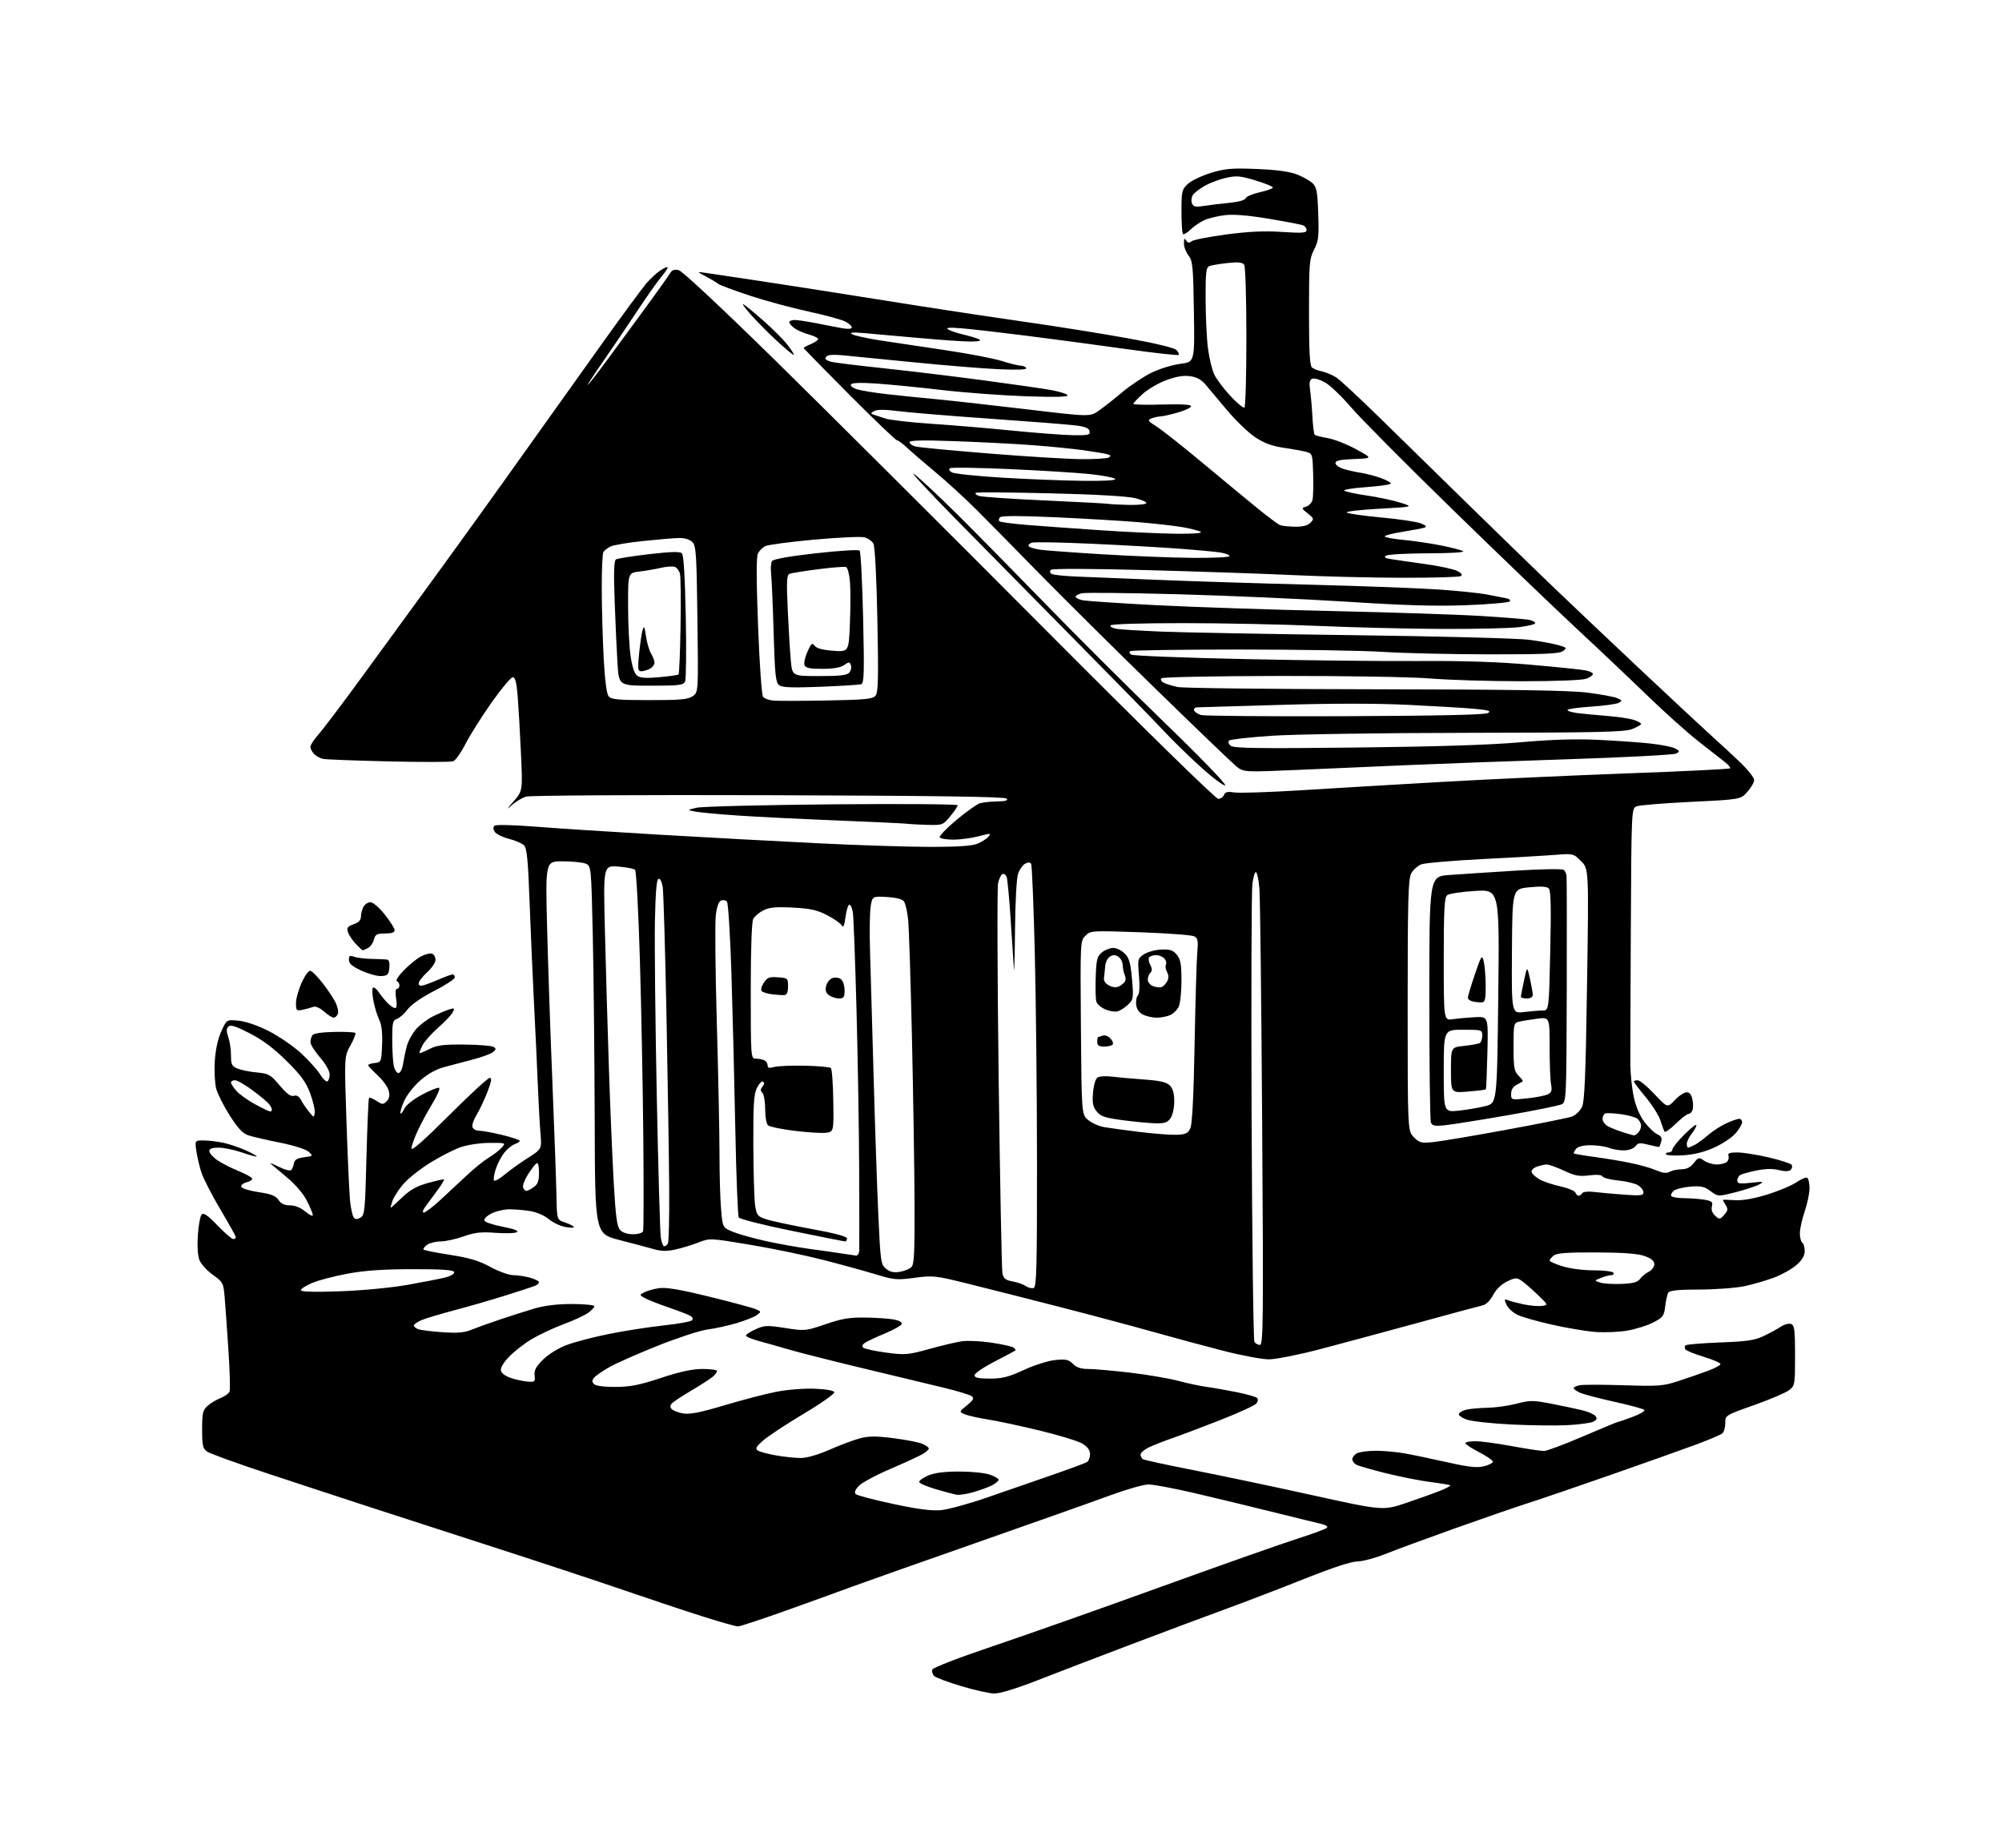 <?xml version="1.0" encoding="UTF-8" standalone="no"?>
<!-- Filename: b86eb7b85af72c52383aecd0dd8bffc1e8e69fbc825307fb47c221abf4ae5e49.svg -->
<!-- Created with https://svgstud.io -->
<svg
  version="1.1"
  xmlns="http://www.w3.org/2000/svg"
  xmlns:xlink="http://www.w3.org/1999/xlink"
  xmlns:svg="http://www.w3.org/2000/svg"
  xmlns:rdf="http://www.w3.org/1999/02/22-rdf-syntax-ns#"
  xmlns:cc="http://creativecommons.org/ns#"
  xmlns:dc="http://purl.org/dc/elements/1.1/"
  viewBox="0 0 832 768"
  width="832"
  height="768"
  role="img"
  aria-labelledby="titleID descID"
>
  <title id="titleID">smart home system</title>
  <desc id="descID">AI-generated SVG illustration: smart home system, created on https://svgstud.io</desc>

  <rect width="100%" height="100%" fill="white" />


  <path stroke="none" fill="black" fill-rule="evenodd" d="M413.15,703.90C411.14,703.85 405.00,702.47 399.50,700.83C394.00,699.19 388.92,697.29 388.21,696.60C387.51,695.92 387.18,694.71 387.48,693.93C387.80,693.11 398.41,689.01 412.27,684.34C425.59,679.86 456.98,668.78 482.00,659.72C507.02,650.67 532.79,641.58 539.26,639.52C545.72,637.47 551.25,635.40 551.55,634.92C551.84,634.45 550.83,633.78 549.29,633.44C547.76,633.10 538.40,630.81 528.50,628.34C518.60,625.88 503.83,622.31 495.69,620.43C487.54,618.54 479.26,617.00 477.29,617.00C475.32,617.00 468.26,619.00 461.60,621.45C454.95,623.90 429.48,632.92 405.00,641.50C380.52,650.07 357.57,658.19 354.00,659.53C350.43,660.87 338.68,665.12 327.89,668.98C317.11,672.84 307.57,676.00 306.69,676.00C305.81,676.00 299.34,674.18 292.30,671.95C285.26,669.72 270.50,664.80 259.50,661.03C248.50,657.25 225.32,649.58 208.00,643.99C190.68,638.39 166.82,630.66 155.00,626.82C143.18,622.97 123.30,616.45 110.84,612.32C98.38,608.20 87.24,604.16 86.09,603.35C84.27,602.08 84.00,600.87 84.00,594.12C84.00,587.32 84.28,586.10 86.25,584.34C87.49,583.23 89.93,581.76 91.68,581.07C93.43,580.38 95.11,579.17 95.41,578.37C95.72,577.57 95.50,569.85 94.93,561.21C94.36,552.57 93.66,542.69 93.37,539.26C92.86,533.25 92.67,532.89 88.49,529.89C86.10,528.17 83.60,525.46 82.94,523.86C82.19,522.05 81.92,518.11 82.22,513.43C82.49,509.28 83.21,505.39 83.82,504.78C84.64,503.96 86.38,505.17 90.38,509.33C93.38,512.45 96.32,515.00 96.91,515.00C97.51,515.00 98.00,514.65 98.00,514.23C98.00,513.81 95.09,508.58 91.54,502.60C87.98,496.62 84.42,489.65 83.62,487.12C82.83,484.58 81.91,480.59 81.58,478.25C80.98,474.00 80.98,474.00 84.74,474.02C86.81,474.04 90.53,474.49 93.00,475.03C95.47,475.57 99.64,476.99 102.25,478.18C104.86,479.37 106.84,480.49 106.66,480.67C106.48,480.86 103.71,480.10 100.51,479.00C97.31,477.90 92.96,477.00 90.84,477.00C88.17,477.00 87.00,477.44 87.00,478.43C87.00,479.22 88.41,480.87 90.14,482.10C91.87,483.33 95.80,485.36 98.87,486.61C101.95,487.86 104.60,489.30 104.77,489.82C104.95,490.34 103.91,491.06 102.47,491.42C101.03,491.78 100.04,492.62 100.26,493.29C100.48,493.95 103.72,494.95 107.46,495.50C112.74,496.28 114.59,497.00 115.75,498.75C116.80,500.33 118.23,501.00 120.55,501.00C122.64,501.00 124.97,501.95 126.92,503.59C128.62,505.01 130.00,505.67 130.00,505.06C130.00,504.44 128.89,501.75 127.54,499.08C126.07,496.17 122.76,492.29 119.29,489.41C116.11,486.76 113.05,484.19 112.50,483.69C111.95,483.19 113.47,483.77 115.87,484.97C118.27,486.18 120.59,486.79 121.02,486.33C121.45,485.87 121.97,484.60 122.16,483.50C122.43,482.02 123.52,481.37 126.38,481.00C130.17,480.51 130.20,480.47 128.24,478.70C127.09,477.67 122.07,476.08 116.37,474.94C110.94,473.85 105.06,472.49 103.30,471.92C100.92,471.15 98.94,469.06 95.54,463.74C93.02,459.81 90.48,454.78 89.87,452.55C89.27,450.32 89.00,445.12 89.27,441.00C89.57,436.28 90.58,431.70 91.98,428.63C94.20,423.76 94.20,423.76 99.15,424.24C102.17,424.53 107.11,426.24 111.76,428.60C115.96,430.73 122.00,434.88 125.17,437.81C128.34,440.75 131.88,444.69 133.05,446.58C134.22,448.47 135.58,449.76 136.09,449.45C136.59,449.14 137.00,447.81 137.00,446.50C137.00,445.16 135.25,442.10 133.00,439.50C130.80,436.96 129.01,434.12 129.02,433.19C129.02,432.26 129.38,430.96 129.80,430.29C130.28,429.54 133.64,429.02 138.82,428.91C143.35,428.81 147.33,429.00 147.65,429.32C147.97,429.63 147.07,431.97 145.65,434.51C143.07,439.12 143.07,439.12 144.01,466.81C144.52,482.04 145.20,496.75 145.51,499.51C145.83,502.26 146.46,505.12 146.91,505.86C147.54,506.87 148.24,506.94 149.71,506.15C151.56,505.17 151.72,503.61 152.30,480.93C152.64,467.63 153.12,456.55 153.37,456.30C153.62,456.05 155.02,456.62 156.47,457.57C158.88,459.15 159.26,459.17 160.69,457.74C161.79,456.64 162.05,455.33 161.55,453.36C161.17,451.82 159.08,448.92 156.93,446.93C154.77,444.94 153.00,443.04 153.00,442.72C153.00,442.40 154.24,441.99 155.75,441.82C158.44,441.51 158.51,441.33 158.79,434.24C159.00,429.27 158.61,425.97 157.56,423.74C156.71,421.96 155.62,418.35 155.14,415.73C154.65,413.11 154.60,410.75 155.02,410.49C155.44,410.23 156.46,411.03 157.29,412.26C158.11,413.49 159.76,415.51 160.93,416.75C162.11,417.99 163.57,419.00 164.17,419.00C164.88,419.00 165.03,417.61 164.62,415.00C164.22,412.55 164.37,411.00 164.99,411.00C165.54,411.00 166.00,410.36 166.00,409.58C166.00,408.80 165.51,408.00 164.91,407.80C164.30,407.60 165.63,405.56 167.85,403.27C170.08,400.98 173.31,398.37 175.04,397.48C176.77,396.59 178.81,396.10 179.59,396.40C180.37,396.69 181.00,397.84 181.00,398.94C181.00,400.05 179.43,402.38 177.50,404.14C175.57,405.89 174.00,407.95 174.00,408.73C174.00,409.72 174.66,409.94 176.25,409.46C177.49,409.09 180.47,407.93 182.88,406.89C185.28,405.85 187.65,405.00 188.13,405.00C188.61,405.00 189.00,405.56 189.00,406.25C188.99,406.94 185.16,409.46 180.47,411.85C175.22,414.54 170.96,417.50 169.38,419.56C167.97,421.41 165.96,423.19 164.91,423.53C163.24,424.06 163.00,425.13 163.00,431.94C163.00,436.24 163.28,441.16 163.62,442.88C163.97,444.59 164.85,446.00 165.58,446.00C166.35,446.00 167.16,444.41 167.50,442.25C167.82,440.19 168.53,436.81 169.09,434.73C169.64,432.66 171.38,429.50 172.95,427.71C174.53,425.91 177.77,423.49 180.16,422.33C182.55,421.16 185.55,419.89 186.84,419.51C188.93,418.88 189.06,419.02 188.10,420.82C187.51,421.92 184.80,424.78 182.08,427.16C179.35,429.55 176.44,432.83 175.60,434.45C174.76,436.08 174.20,437.53 174.36,437.69C174.51,437.84 176.36,437.09 178.47,436.02C181.61,434.41 184.23,434.08 193.05,434.16C198.96,434.21 204.40,434.66 205.15,435.15C206.25,435.87 206.18,436.28 204.77,437.37C203.82,438.10 199.99,439.48 196.27,440.44C192.55,441.40 187.21,442.81 184.41,443.57C181.18,444.45 177.58,446.50 174.55,449.17C171.86,451.53 168.93,455.33 167.86,457.83C166.81,460.28 166.17,462.50 166.44,462.77C166.71,463.04 167.43,462.14 168.06,460.78C168.72,459.32 171.81,456.90 175.52,454.91C179.01,453.05 182.16,451.83 182.54,452.20C182.91,452.58 181.61,455.53 179.65,458.76C177.68,461.99 174.94,467.08 173.55,470.07C172.16,473.06 171.02,476.33 171.01,477.35C171.00,478.56 176.41,473.80 186.60,463.60C195.18,455.02 202.80,448.00 203.53,448.00C204.51,448.00 204.24,449.55 202.49,454.03C201.19,457.35 199.15,461.64 197.96,463.56C196.78,465.48 196.06,467.71 196.37,468.53C196.68,469.34 197.96,469.99 199.22,469.99C200.47,469.98 204.76,470.77 208.75,471.74C212.74,472.71 216.00,473.81 216.00,474.18C216.00,474.56 215.12,475.14 214.04,475.49C212.97,475.83 211.04,477.35 209.77,478.87C208.49,480.38 206.82,483.51 206.06,485.82C205.30,488.12 204.98,490.31 205.34,490.68C205.71,491.04 207.69,489.92 209.75,488.18C211.81,486.45 216.12,483.36 219.33,481.32C225.16,477.61 225.16,477.61 224.61,471.06C224.31,467.45 223.80,458.20 223.49,450.50C223.18,442.80 222.47,427.61 221.91,416.74C221.35,405.87 220.53,387.05 220.09,374.92C219.45,357.48 218.97,352.54 217.79,351.36C216.97,350.54 214.13,349.32 211.48,348.64C208.83,347.96 206.19,346.66 205.60,345.73C204.92,344.64 204.89,343.75 205.52,343.19C206.08,342.70 213.45,342.87 222.50,343.59C231.30,344.29 254.47,345.79 274.00,346.93C293.52,348.07 323.22,349.68 339.99,350.50C356.76,351.33 377.81,352.00 386.77,352.00C398.16,352.00 404.03,351.59 406.28,350.65C408.05,349.92 410.09,348.60 410.81,347.73C412.00,346.29 411.64,346.28 406.81,347.56C403.89,348.34 399.16,348.98 396.31,348.99C393.45,348.99 390.85,348.57 390.53,348.05C390.21,347.53 393.34,344.27 397.49,340.80C401.64,337.34 406.04,334.21 407.27,333.85C408.50,333.49 411.73,333.15 414.45,333.10C418.02,333.03 419.10,332.70 418.31,331.91C417.54,331.14 388.26,330.73 319.47,330.52C265.71,330.35 220.36,330.61 218.69,331.09C217.02,331.57 214.28,333.21 212.61,334.73C210.35,336.79 210.55,336.38 213.39,333.13C217.22,328.75 217.22,328.75 216.50,313.08C216.11,304.46 215.50,293.83 215.15,289.45C214.67,283.60 214.13,281.50 213.10,281.50C212.32,281.50 208.36,286.23 204.29,292.00C200.22,297.77 195.36,305.48 193.50,309.12C191.63,312.77 189.33,316.04 188.38,316.41C187.44,316.77 175.38,316.80 161.58,316.47C147.79,316.14 135.52,315.68 134.32,315.44C133.12,315.19 131.43,314.29 130.57,313.43C129.71,312.56 129.00,311.22 129.00,310.43C129.00,309.65 130.51,307.32 132.36,305.25C134.21,303.19 142.62,292.05 151.04,280.50C159.47,268.95 170.55,253.76 175.67,246.73C180.80,239.71 190.25,226.66 196.69,217.73C203.12,208.81 214.31,193.18 221.54,183.00C228.78,172.82 241.69,154.72 250.24,142.76C258.79,130.80 267.09,119.53 268.68,117.71C270.28,115.89 272.68,113.64 274.01,112.70C275.35,111.77 276.85,111.00 277.34,111.00C277.83,111.00 276.81,112.69 275.08,114.75C273.35,116.81 268.66,123.45 264.67,129.50C260.67,135.55 254.35,144.89 250.62,150.25C246.89,155.61 244.04,160.00 244.27,160.00C244.50,160.00 248.59,154.71 253.35,148.25C258.11,141.79 265.50,131.72 269.76,125.87C274.02,120.02 277.97,114.44 278.55,113.46C279.31,112.18 280.30,111.86 282.12,112.32C283.60,112.69 300.34,128.36 322.57,150.18C343.43,170.66 392.90,219.97 432.50,259.75C475.26,302.71 505.22,332.06 506.28,332.04C507.26,332.02 508.34,331.28 508.68,330.40C509.15,329.17 510.15,328.93 512.94,329.37C514.94,329.69 527.28,329.29 540.37,328.48C553.45,327.66 579.99,326.09 599.33,324.99C618.67,323.88 653.38,322.29 676.46,321.44C699.54,320.60 718.67,319.66 718.96,319.36C719.26,319.06 718.38,317.94 717.00,316.86C715.62,315.79 710.67,311.92 706.00,308.26C701.33,304.60 691.65,295.93 684.50,289.00C677.35,282.07 664.08,269.50 655.00,261.07C645.92,252.63 622.75,230.38 603.50,211.61C584.25,192.85 565.35,173.81 561.50,169.31C557.65,164.80 552.79,160.15 550.70,158.97C548.62,157.79 546.23,157.08 545.39,157.40C544.23,157.85 544.01,158.97 544.47,162.24C544.80,164.58 545.23,169.56 545.43,173.31C545.63,177.06 546.05,180.38 546.37,180.71C546.70,181.03 549.11,181.65 551.73,182.08C554.35,182.52 559.65,184.59 563.50,186.69C570.50,190.50 570.50,190.50 562.75,190.79C556.97,191.01 555.00,191.43 555.00,192.46C555.00,193.22 556.46,194.31 558.25,194.87C560.04,195.44 563.30,196.18 565.50,196.51C567.70,196.85 571.41,197.81 573.75,198.65C576.09,199.48 578.00,200.52 578.00,200.95C578.00,201.39 573.45,202.06 567.89,202.46C562.33,202.85 558.16,203.52 558.64,203.94C559.11,204.36 563.33,205.26 568.00,205.95C572.67,206.63 578.98,207.97 582.00,208.93C587.50,210.66 587.50,210.66 573.17,211.45C565.28,211.88 559.21,212.59 559.67,213.03C560.13,213.47 566.58,214.39 574.00,215.08C581.42,215.76 588.85,216.87 590.50,217.54C592.60,218.39 593.05,218.92 592.00,219.29C591.17,219.58 587.02,220.37 582.78,221.05C578.53,221.72 575.25,222.60 575.50,223.01C575.75,223.41 579.23,224.04 583.23,224.40C587.23,224.77 594.10,225.78 598.50,226.64C602.90,227.50 607.17,228.60 608.00,229.07C608.89,229.59 603.01,229.96 593.50,229.98C584.70,230.01 576.86,230.44 576.07,230.94C575.01,231.61 575.52,231.98 578.07,232.39C579.96,232.70 586.34,233.62 592.25,234.44C598.16,235.26 604.18,236.56 605.64,237.32C607.43,238.26 607.90,238.95 607.08,239.45C606.42,239.86 595.45,240.17 582.69,240.14C569.94,240.12 549.60,239.62 537.50,239.04C525.40,238.47 497.99,237.53 476.59,236.96C452.81,236.33 437.31,236.29 436.75,236.85C436.18,237.42 436.30,238.07 437.05,238.53C437.73,238.95 442.38,239.45 447.39,239.64C452.40,239.83 467.52,240.45 481.00,241.01C494.48,241.57 523.05,242.48 544.50,243.02C565.95,243.57 590.02,244.47 598.00,245.03C605.98,245.59 614.98,246.52 618.00,247.11C621.02,247.69 624.58,248.38 625.89,248.64C627.29,248.91 627.92,249.48 627.39,249.99C626.90,250.48 618.85,251.17 609.50,251.54C596.94,252.03 584.02,251.66 560.00,250.11C542.12,248.97 510.51,247.56 489.74,247.00C468.97,246.43 450.86,246.25 449.49,246.59C448.12,246.94 447.00,247.57 447.00,248.00C447.00,248.43 448.15,249.07 449.56,249.42C450.96,249.78 464.80,250.72 480.31,251.53C495.81,252.33 528.75,253.43 553.50,253.97C578.25,254.52 606.38,255.45 616.00,256.05C625.62,256.65 634.51,257.38 635.75,257.68C636.99,257.97 638.00,258.58 638.00,259.03C638.00,259.48 634.96,260.21 631.25,260.67C627.54,261.13 613.25,261.46 599.50,261.41C585.75,261.36 562.58,260.80 548.00,260.16C533.42,259.53 508.14,259.00 491.81,259.00C474.15,259.00 461.88,259.38 461.53,259.95C461.21,260.47 462.42,261.12 464.22,261.40C466.02,261.67 474.48,262.18 483.00,262.53C491.52,262.88 527.52,263.54 563.00,264.01C598.48,264.47 631.10,265.33 635.50,265.92C639.90,266.50 645.28,267.48 647.47,268.10C651.18,269.14 651.31,269.30 649.53,270.61C648.00,271.72 641.94,271.99 619.06,271.97C603.35,271.96 583.52,271.50 575.00,270.96C566.48,270.41 539.55,269.97 515.17,269.97C490.79,269.98 470.37,270.27 469.79,270.63C469.12,271.04 469.28,271.58 470.24,272.11C471.06,272.57 492.16,273.40 517.12,273.94C542.08,274.49 574.65,274.85 589.50,274.75C608.24,274.62 622.52,275.10 636.18,276.29C647.00,277.24 657.24,278.30 658.93,278.64C660.62,278.97 662.00,279.65 662.00,280.15C662.00,280.64 660.76,281.52 659.25,282.10C657.61,282.72 646.80,283.15 632.50,283.15C619.30,283.15 602.20,282.64 594.50,282.01C586.42,281.36 560.02,280.91 532.04,280.95C504.92,280.99 483.18,281.42 482.68,281.92C482.15,282.45 482.55,283.21 483.64,283.78C484.66,284.30 487.30,285.11 489.50,285.56C491.70,286.02 528.60,286.44 571.50,286.49C627.50,286.57 652.32,286.95 659.50,287.86C665.00,288.55 670.62,289.57 671.98,290.14C674.16,291.04 674.25,291.28 672.77,292.11C671.85,292.62 666.78,293.33 661.51,293.68C656.24,294.02 651.72,294.64 651.47,295.04C651.22,295.45 652.93,296.03 655.26,296.35C657.59,296.66 663.10,297.19 667.50,297.53C671.90,297.87 676.96,298.60 678.75,299.15C680.54,299.70 682.00,300.48 682.00,300.88C682.00,301.27 680.31,302.25 678.25,303.05C675.12,304.26 663.81,304.51 610.00,304.59C573.93,304.64 538.04,305.18 528.58,305.81C519.28,306.43 511.27,307.33 510.79,307.81C510.29,308.31 510.58,309.24 511.47,309.98C512.72,311.01 523.03,311.16 563.26,310.71C597.32,310.33 619.46,309.62 632.00,308.51C644.66,307.38 654.76,307.07 664.00,307.50C671.42,307.85 681.20,308.53 685.73,309.02C690.25,309.51 694.94,310.43 696.14,311.07C698.12,312.14 698.17,312.33 696.61,313.20C695.66,313.73 675.68,314.79 652.20,315.55C628.71,316.32 598.92,317.41 586.00,317.97C573.08,318.54 552.21,319.45 539.63,319.99C516.77,320.98 516.77,320.98 513.63,318.38C511.91,316.96 496.81,302.45 480.08,286.14C463.35,269.84 441.75,248.42 432.08,238.54C422.41,228.66 410.66,216.73 405.98,212.04C401.29,207.34 393.66,200.35 389.03,196.50C384.40,192.65 379.05,188.04 377.15,186.25C375.25,184.46 373.28,183.00 372.78,183.00C372.27,183.00 363.34,174.45 352.93,164.01C342.52,153.56 334.00,144.84 334.00,144.63C334.00,144.42 335.35,143.68 337.00,143.00C338.65,142.32 340.00,141.38 340.00,140.92C340.00,140.46 338.31,139.62 336.25,139.06C334.19,138.51 331.49,137.34 330.25,136.47C329.01,135.60 328.00,134.46 328.00,133.94C328.00,133.42 329.01,133.00 330.25,133.00C331.49,133.00 335.65,133.63 339.50,134.40C343.35,135.17 348.19,136.09 350.25,136.45C352.55,136.84 354.00,136.70 354.00,136.07C354.00,135.51 352.75,134.41 351.23,133.62C349.70,132.83 342.84,130.97 335.98,129.48C329.11,128.00 318.13,125.02 311.57,122.87C305.01,120.71 299.10,118.49 298.43,117.94C297.76,117.38 295.47,116.02 293.35,114.91C289.50,112.89 289.50,112.89 293.50,113.45C295.70,113.75 304.93,115.13 314.00,116.51C323.07,117.88 337.48,120.12 346.00,121.47C354.52,122.82 371.40,125.49 383.50,127.40C395.60,129.31 415.33,132.27 427.34,133.98C439.36,135.69 457.78,138.64 468.29,140.53C479.87,142.61 487.98,144.55 488.89,145.46C489.71,146.28 490.13,147.20 489.83,147.51C489.52,147.81 479.65,146.71 467.89,145.06C456.12,143.41 437.73,140.95 427.00,139.60C416.27,138.24 404.12,136.84 400.00,136.49C394.72,136.04 392.94,136.16 393.99,136.88C394.81,137.45 397.74,138.44 400.49,139.09C403.25,139.73 406.18,140.64 407.00,141.10C407.97,141.64 406.73,141.95 403.50,141.96C400.75,141.97 391.07,141.31 382.00,140.49C372.93,139.68 362.57,138.76 359.00,138.44C354.35,138.04 352.96,138.17 354.10,138.91C354.99,139.47 360.16,140.62 365.60,141.46C371.05,142.29 383.29,144.13 392.82,145.54C402.34,146.94 412.91,148.97 416.32,150.04C419.72,151.10 423.26,151.98 424.19,151.99C425.12,151.99 426.16,152.44 426.49,152.99C426.89,153.63 422.95,153.80 415.30,153.47C408.81,153.20 392.48,151.87 379.00,150.51C365.52,149.16 352.48,147.87 350.00,147.65C347.52,147.42 344.94,147.45 344.25,147.70C343.56,147.96 343.00,148.53 343.00,148.97C343.00,149.42 344.10,150.06 345.44,150.39C346.78,150.73 356.57,151.93 367.19,153.06C377.81,154.19 396.40,156.43 408.50,158.05C420.60,159.66 433.32,161.49 436.76,162.11C440.21,162.73 443.31,163.70 443.67,164.27C444.11,164.98 438.68,165.12 426.40,164.71C416.56,164.37 400.85,163.21 391.50,162.11C382.15,161.02 369.95,159.81 364.39,159.43C357.67,158.97 354.06,159.09 353.63,159.79C353.26,160.39 354.38,161.27 356.24,161.84C358.03,162.38 363.77,163.30 369.00,163.88C374.23,164.46 383.68,165.42 390.00,166.02C396.32,166.63 413.09,168.50 427.26,170.19C453.02,173.26 453.02,173.26 456.76,170.61C458.82,169.16 463.20,165.70 466.50,162.93C469.80,160.16 475.20,156.57 478.50,154.94C481.80,153.31 487.20,151.64 490.50,151.23C496.50,150.47 496.50,150.47 496.17,129.55C495.88,110.71 495.66,108.38 493.92,106.18C492.87,104.83 492.01,102.55 492.02,101.12C492.03,99.16 492.26,98.86 492.94,99.94C493.61,100.99 494.20,101.09 495.17,100.29C495.90,99.69 502.34,98.43 509.48,97.47C518.83,96.22 525.33,95.92 532.73,96.40C541.26,96.95 543.00,96.82 543.00,95.64C543.00,94.86 542.31,93.95 541.46,93.62C540.61,93.30 534.20,92.08 527.21,90.91C518.88,89.52 512.67,89.00 509.18,89.41C506.25,89.75 502.42,90.66 500.68,91.42C498.93,92.18 496.31,93.94 494.86,95.34C493.40,96.74 491.94,97.61 491.61,97.27C491.27,96.94 491.00,92.67 491.00,87.79C491.00,79.45 491.16,78.75 493.67,76.43C495.14,75.07 499.46,73.01 503.28,71.85C509.24,70.04 511.93,69.81 522.36,70.24C530.60,70.58 535.95,71.31 539.00,72.51C541.48,73.49 544.39,75.13 545.48,76.15C547.17,77.75 547.52,79.64 547.84,88.85C548.16,98.32 547.95,100.18 546.10,103.79C544.15,107.62 544.00,109.53 544.00,129.84C544.00,146.17 544.32,152.01 545.25,152.76C545.94,153.32 547.86,154.06 549.52,154.41C551.18,154.77 553.83,155.90 555.40,156.93C556.97,157.97 565.29,165.70 573.88,174.12C582.47,182.53 599.18,198.89 611.00,210.46C622.83,222.03 638.13,236.90 645.00,243.50C651.88,250.10 668.52,265.87 682.00,278.55C695.48,291.22 708.98,303.80 712.00,306.50C715.02,309.20 720.09,313.89 723.25,316.92C726.41,319.96 729.00,323.23 729.00,324.20C729.00,325.17 727.73,327.39 726.18,329.13C723.36,332.28 723.36,332.28 702.93,333.28C691.69,333.83 681.49,334.65 680.25,335.11C678.00,335.95 678.00,335.95 677.75,385.73C677.61,413.10 677.52,438.65 677.55,442.50C677.58,446.35 678.21,452.38 678.97,455.89C679.83,459.95 681.47,463.78 683.45,466.39C685.16,468.65 687.56,470.94 688.78,471.48C690.39,472.20 690.82,473.02 690.37,474.48C690.03,475.59 689.68,476.59 689.59,476.70C689.51,476.81 687.52,476.41 685.17,475.82C681.55,474.90 680.73,474.98 679.71,476.39C679.01,477.34 677.01,478.08 675.00,478.14C673.07,478.19 670.23,477.73 668.68,477.11C667.14,476.50 663.70,476.00 661.06,476.00C657.97,476.00 655.79,476.54 654.98,477.52C654.28,478.36 653.89,479.21 654.11,479.41C654.32,479.62 658.10,480.26 662.50,480.85C666.90,481.44 673.65,482.56 677.50,483.35C681.35,484.13 686.20,485.51 688.27,486.41C691.04,487.61 692.56,487.77 693.96,487.02C695.01,486.46 697.22,486.00 698.86,486.00C700.89,486.00 702.51,485.17 703.89,483.42C705.81,480.98 706.05,480.92 708.18,482.42C709.43,483.29 711.83,484.00 713.52,484.00C715.22,484.00 717.10,483.50 717.72,482.88C718.34,482.26 718.61,481.14 718.31,480.38C717.92,479.34 718.83,479.00 722.02,479.00C724.35,479.00 730.24,479.94 735.12,481.08C739.99,482.23 744.26,483.62 744.60,484.17C744.95,484.72 744.75,485.65 744.18,486.22C743.47,486.93 741.87,486.96 739.31,486.33C736.76,485.69 733.66,485.75 729.94,486.51C726.88,487.14 723.85,487.98 723.19,488.38C722.54,488.79 722.00,489.82 722.00,490.67C722.00,491.98 722.94,492.13 727.75,491.60C732.99,491.02 733.28,491.09 731.00,492.34C729.62,493.09 725.24,494.53 721.25,495.54C714.01,497.38 714.01,497.38 710.89,495.08C708.30,493.16 706.87,492.85 702.45,493.21C699.52,493.46 696.42,494.23 695.57,494.94C694.72,495.65 694.27,496.63 694.57,497.11C694.87,497.60 697.23,498.00 699.81,498.01C702.39,498.02 706.18,498.30 708.24,498.64C711.45,499.17 711.90,499.56 711.43,501.42C711.08,502.81 711.57,504.20 712.78,505.30C714.58,506.93 714.77,506.91 716.54,504.95C718.08,503.25 718.20,502.55 717.21,500.96C716.54,499.90 716.00,498.91 716.00,498.76C716.00,498.62 718.17,498.65 720.83,498.83C724.01,499.06 728.58,498.28 734.24,496.55C738.96,495.11 744.46,492.82 746.48,491.45C748.49,490.08 750.56,489.23 751.07,489.54C751.58,489.86 752.00,491.82 752.00,493.90C752.00,495.98 751.10,500.30 750.00,503.50C748.90,506.70 748.00,510.79 748.00,512.60C748.00,514.40 748.45,516.16 749.00,516.50C749.55,516.84 750.00,518.39 750.00,519.96C750.00,521.93 748.96,523.70 746.58,525.79C744.70,527.44 740.54,529.78 737.33,530.99C734.12,532.20 728.58,533.81 725.00,534.58C721.42,535.34 713.01,535.97 706.31,535.98C697.66,535.99 693.89,536.36 693.33,537.25C692.90,537.94 692.32,540.50 692.03,542.94C691.54,547.02 691.12,547.58 686.97,549.71C684.49,550.99 679.54,552.52 675.97,553.11C672.41,553.70 666.35,553.90 662.50,553.57C658.64,553.24 650.67,551.87 644.77,550.54C638.87,549.21 632.52,547.39 630.66,546.51C628.80,545.63 626.75,543.75 626.11,542.33C625.06,540.04 625.12,539.83 626.71,540.44C627.69,540.82 630.61,541.58 633.19,542.14C635.78,542.69 639.16,542.99 640.70,542.79C643.50,542.44 643.50,542.44 639.00,538.11C636.52,535.72 633.50,533.11 632.28,532.29C630.29,530.96 629.67,531.00 626.28,532.65C623.95,533.79 621.73,535.95 620.50,538.28C619.24,540.66 617.57,542.27 616.00,542.61C614.62,542.91 602.25,546.25 588.50,550.02C574.75,553.80 556.50,558.71 547.95,560.94C539.39,563.17 530.11,565.00 527.32,565.00C524.53,565.00 516.00,563.40 508.37,561.44C500.74,559.48 487.52,555.92 479.00,553.52C470.48,551.12 452.93,546.44 440.00,543.12C427.07,539.80 410.11,535.50 402.30,533.56C388.75,530.19 387.74,530.08 380.14,531.10C372.76,532.09 371.56,531.99 363.84,529.64C359.25,528.25 349.43,525.55 342.00,523.64C334.57,521.73 320.96,518.91 311.74,517.37C295.06,514.59 294.95,514.59 290.24,516.43C287.63,517.45 283.35,518.76 280.73,519.34C277.21,520.13 274.86,520.09 271.73,519.20C269.40,518.53 262.95,516.82 257.39,515.39C247.28,512.79 247.28,512.79 247.15,465.64C247.07,439.71 246.72,405.30 246.36,389.17C245.70,359.84 245.70,359.84 243.28,358.92C241.96,358.41 237.68,358.00 233.77,358.00C226.68,358.00 226.68,358.00 227.36,385.15C227.73,400.09 228.71,429.00 229.55,449.40C230.38,469.81 231.14,491.11 231.25,496.74C231.44,506.99 231.44,506.99 234.70,508.07C236.50,508.66 238.19,509.50 238.46,509.93C238.73,510.37 237.19,510.40 235.04,510.01C232.89,509.62 229.75,508.13 228.06,506.71C226.27,505.20 223.01,503.80 220.25,503.36C217.64,502.94 213.70,502.61 211.50,502.64C209.30,502.66 206.01,503.46 204.19,504.40C202.36,505.34 201.05,506.65 201.27,507.30C201.48,507.95 204.93,509.11 208.92,509.88C213.66,510.79 215.71,511.57 214.84,512.12C214.10,512.59 210.12,512.72 206.00,512.41C199.94,511.95 197.37,512.24 192.59,513.92C189.34,515.06 185.04,516.00 183.03,516.00C181.03,516.00 178.51,516.64 177.44,517.42C176.38,518.20 175.75,519.09 176.06,519.39C176.37,519.70 181.32,520.68 187.06,521.57C195.02,522.80 198.99,523.99 203.78,526.59C207.24,528.47 211.52,530.00 213.28,530.01C215.05,530.01 218.19,530.48 220.25,531.05C222.31,531.63 224.00,532.47 224.00,532.94C224.00,533.41 223.21,534.10 222.25,534.48C221.29,534.86 215.78,536.66 210.00,538.48C204.22,540.30 194.78,543.03 189.00,544.55C183.22,546.07 177.04,547.92 175.25,548.67C173.46,549.42 172.00,550.42 172.00,550.91C172.00,551.39 172.79,552.09 173.75,552.46C174.71,552.83 179.22,553.39 183.76,553.71C189.97,554.15 192.94,553.92 195.76,552.76C197.82,551.92 203.10,550.01 207.50,548.53C211.90,547.04 218.42,544.96 221.98,543.91C226.31,542.63 231.52,542.00 237.73,542.00C242.83,542.00 247.00,542.42 247.00,542.93C247.00,543.44 245.76,544.73 244.25,545.78C242.74,546.83 238.12,548.95 234.00,550.48C229.88,552.02 224.03,554.76 221.00,556.57C217.97,558.38 213.77,561.65 211.66,563.82C209.31,566.23 207.95,568.50 208.17,569.64C208.39,570.77 210.05,572.00 212.38,572.76C214.50,573.46 217.64,574.13 219.36,574.26C222.25,574.48 222.47,574.28 222.17,571.71C221.92,569.56 222.73,568.04 225.67,565.11C227.91,562.89 231.99,560.36 235.50,559.04C238.80,557.79 246.68,555.73 253.00,554.46C259.32,553.18 269.45,551.60 275.50,550.94C281.55,550.29 286.95,549.34 287.49,548.83C288.14,548.24 287.96,547.59 286.99,546.97C286.17,546.46 282.12,544.88 278.00,543.48C273.88,542.07 269.41,540.32 268.08,539.59C265.70,538.27 265.69,538.23 267.71,537.16C268.83,536.56 271.55,535.78 273.74,535.43C276.68,534.96 282.17,535.87 294.62,538.91C303.90,541.18 312.62,543.52 313.99,544.11C316.42,545.15 316.44,545.21 314.52,546.61C313.43,547.40 309.61,548.92 306.03,549.97C302.44,551.03 297.02,552.21 294.00,552.60C290.98,552.98 281.75,555.99 273.50,559.28C265.25,562.57 256.17,566.58 253.33,568.18C250.49,569.79 247.61,571.77 246.92,572.59C245.96,573.76 245.95,574.35 246.89,575.29C247.63,576.03 251.07,576.49 255.80,576.46C261.94,576.44 265.78,575.67 274.73,572.71C282.68,570.08 287.72,569.00 291.98,569.00C295.29,569.00 298.00,569.38 298.00,569.85C298.00,570.31 297.21,571.37 296.25,572.19C295.29,573.02 291.57,575.43 288.00,577.55C284.43,579.66 280.71,582.05 279.75,582.85C278.49,583.91 278.30,584.65 279.06,585.57C279.64,586.27 281.80,587.13 283.86,587.48C286.67,587.95 290.96,587.11 301.05,584.10C308.45,581.89 318.11,579.37 322.53,578.50C327.07,577.60 333.99,577.04 338.45,577.20C343.28,577.39 346.49,577.95 346.72,578.65C346.93,579.29 341.19,583.34 333.95,587.65C326.72,591.97 319.16,596.95 317.15,598.72C314.18,601.34 313.77,602.12 314.95,602.90C315.75,603.43 319.16,604.34 322.53,604.93C325.90,605.52 330.52,606.00 332.78,606.00C335.30,606.00 339.96,604.66 344.75,602.55C349.06,600.65 354.71,598.54 357.28,597.85C360.99,596.85 363.95,596.84 371.41,597.78C376.61,598.44 382.01,599.50 383.43,600.15C384.84,600.79 386.00,601.65 386.00,602.05C386.00,602.44 384.99,603.41 383.75,604.19C382.51,604.97 376.48,607.77 370.34,610.40C364.21,613.02 358.16,616.27 356.91,617.60C355.42,619.18 354.97,620.37 355.60,621.00C356.14,621.54 363.08,623.37 371.04,625.07C381.33,627.28 387.08,628.03 391.00,627.68C394.02,627.40 402.57,625.07 410.00,622.50C417.43,619.93 429.57,615.72 437.00,613.15C444.43,610.58 451.06,608.12 451.75,607.68C452.44,607.24 453.00,605.78 453.00,604.43C453.00,602.74 452.00,601.37 449.82,600.03C448.07,598.97 440.08,596.52 432.07,594.59C424.05,592.65 414.35,590.58 410.50,589.98C406.65,589.38 402.38,588.42 401.02,587.86C398.53,586.83 398.53,586.83 401.86,584.11C404.52,581.94 404.92,581.19 403.84,580.33C403.10,579.74 397.77,578.13 392.00,576.74C386.23,575.35 370.93,571.67 358.00,568.56C345.07,565.45 331.57,562.03 328.00,560.96C324.43,559.90 318.91,558.34 315.75,557.49C312.59,556.64 310.00,555.58 310.00,555.12C310.00,554.67 311.81,553.49 314.02,552.49C317.67,550.84 318.78,550.80 326.35,551.98C334.54,553.25 334.82,553.22 343.09,550.39C349.89,548.06 353.07,547.53 359.68,547.63C364.18,547.70 369.49,548.06 371.49,548.43C373.65,548.84 374.97,549.60 374.73,550.31C374.51,550.96 371.45,552.70 367.92,554.17C364.39,555.64 360.66,557.37 359.63,558.01C358.47,558.73 358.12,559.52 358.70,560.10C359.22,560.62 363.47,561.55 368.15,562.18C376.14,563.25 377.23,563.16 386.08,560.72C391.26,559.29 397.37,557.84 399.64,557.49C401.92,557.14 407.36,557.38 411.73,558.02C416.10,558.66 420.30,559.57 421.06,560.04C421.82,560.51 422.23,561.08 421.97,561.30C421.71,561.53 417.79,563.63 413.25,565.97C408.71,568.31 405.00,570.85 405.00,571.61C405.00,572.65 406.60,573.00 411.36,573.00C416.55,573.00 419.15,572.34 425.48,569.42C429.76,567.44 435.59,565.59 438.49,565.29C442.95,564.83 444.07,565.07 445.87,566.87C447.38,568.38 449.25,569.00 452.26,569.00C454.60,569.00 462.36,569.68 469.51,570.51C476.65,571.35 485.65,572.87 489.50,573.90C493.35,574.93 498.75,576.08 501.50,576.46C504.25,576.83 509.88,577.82 514.00,578.65C518.12,579.48 521.91,580.55 522.41,581.04C522.95,581.56 522.82,582.51 522.09,583.39C521.42,584.20 514.48,587.36 506.68,590.41C498.88,593.45 489.94,596.83 486.80,597.90C483.67,598.98 479.51,600.61 477.55,601.54C475.60,602.47 474.00,603.83 474.00,604.55C474.00,605.28 474.46,606.17 475.02,606.51C475.58,606.86 484.92,608.88 495.77,611.01C506.62,613.13 528.84,617.81 545.14,621.40C574.79,627.94 574.79,627.94 584.64,624.59C590.07,622.75 596.43,620.46 598.79,619.50C601.15,618.54 602.91,617.58 602.70,617.37C602.50,617.16 598.86,616.55 594.62,616.01C590.38,615.48 582.09,613.84 576.20,612.39C570.32,610.93 564.71,609.33 563.75,608.83C562.79,608.34 562.00,607.29 562.00,606.50C562.00,605.71 562.87,604.60 563.93,604.04C565.00,603.47 568.52,603.00 571.75,603.00C574.99,603.00 580.30,603.47 583.57,604.05C586.83,604.62 594.78,606.28 601.23,607.73C610.42,609.79 613.78,610.16 616.73,609.43C618.80,608.92 620.46,608.05 620.42,607.50C620.37,606.95 617.78,605.19 614.67,603.58C611.55,601.98 609.00,600.29 609.00,599.83C609.00,599.38 610.91,599.01 613.25,599.03C615.59,599.05 622.45,599.98 628.50,601.10C634.55,602.22 640.48,603.11 641.69,603.08C642.89,603.06 650.18,600.33 657.88,597.02C665.58,593.71 672.12,591.00 672.41,591.00C672.69,591.00 675.46,590.05 678.56,588.89C681.65,587.73 683.81,586.43 683.34,585.99C682.88,585.56 677.24,584.03 670.81,582.61C664.38,581.18 657.96,579.48 656.56,578.84C655.15,578.20 654.00,577.35 654.00,576.96C654.00,576.56 655.14,576.02 656.53,575.75C657.93,575.48 666.18,575.49 674.87,575.77C689.39,576.23 691.23,576.09 697.58,574.00C701.39,572.75 706.86,570.86 709.75,569.79C712.64,568.73 715.00,567.45 715.00,566.96C715.00,566.46 711.85,565.10 708.00,563.93C704.15,562.76 700.73,561.37 700.40,560.84C700.07,560.30 700.11,559.56 700.48,559.18C700.85,558.81 707.31,558.27 714.83,557.98C726.11,557.55 729.29,557.08 733.00,555.29C735.48,554.10 738.68,552.35 740.12,551.40C741.57,550.46 743.48,549.97 744.37,550.31C745.75,550.84 746.00,552.82 746.00,563.40C746.00,575.44 745.92,575.92 743.54,577.79C742.19,578.85 735.66,581.64 729.04,583.99C717.00,588.25 717.00,588.25 717.00,591.50C717.00,593.29 716.44,595.22 715.75,595.79C715.06,596.36 710.22,598.42 705.00,600.36C699.77,602.30 684.02,607.90 670.00,612.81C655.98,617.71 640.23,623.09 635.00,624.77C629.77,626.44 616.05,631.18 604.50,635.30C592.95,639.42 580.00,644.19 575.72,645.90C571.45,647.60 566.20,649.00 564.07,649.00C561.61,649.00 553.71,651.59 542.35,656.13C532.53,660.04 517.98,665.63 510.00,668.55C502.02,671.46 484.25,678.11 470.50,683.32C456.75,688.53 439.04,695.31 431.15,698.40C422.31,701.85 415.40,703.96 413.15,703.90zM404.50,620.21C401.75,620.99 398.60,621.47 397.50,621.26C396.40,621.06 392.46,620.01 388.75,618.92C385.04,617.83 382.00,616.48 382.00,615.92C382.00,615.36 383.69,614.17 385.75,613.27C388.28,612.18 392.43,611.64 398.50,611.63C403.45,611.62 409.19,612.18 411.25,612.88C413.31,613.58 415.00,614.56 415.00,615.05C415.00,615.55 413.76,616.59 412.25,617.37C410.74,618.15 407.25,619.42 404.50,620.21zM651.40,592.35C646.51,592.60 635.98,592.47 628.00,592.07C620.02,591.67 611.79,590.77 609.70,590.08C607.61,589.38 606.07,588.29 606.28,587.66C606.49,587.02 607.98,586.22 609.58,585.87C611.19,585.52 615.14,585.18 618.36,585.12C621.58,585.05 626.96,584.29 630.32,583.42C635.93,581.96 637.12,581.97 644.96,583.49C649.66,584.41 655.40,585.62 657.73,586.20C660.06,586.78 662.45,587.84 663.05,588.55C663.86,589.53 663.65,590.12 662.22,590.88C661.17,591.44 656.30,592.11 651.40,592.35zM523.63,559.00C524.98,559.00 525.08,548.81 524.54,467.25C524.21,416.79 523.69,372.69 523.39,369.26C523.09,365.83 522.46,362.79 522.00,362.50C521.53,362.21 520.84,364.42 520.47,367.41C520.09,370.40 519.95,414.17 520.15,464.67C520.35,515.18 520.88,557.06 521.32,557.75C521.76,558.44 522.80,559.00 523.63,559.00zM141.25,536.71C150.73,536.37 162.50,535.25 169.50,534.02C176.10,532.85 183.22,531.45 185.31,530.90C187.52,530.31 188.96,529.39 188.73,528.69C188.44,527.83 183.64,527.51 171.41,527.52C159.34,527.53 151.64,528.06 144.50,529.38C139.00,530.39 132.36,532.13 129.75,533.23C127.14,534.34 125.00,535.70 125.00,536.26C125.00,536.93 130.53,537.09 141.25,536.71zM429.61,535.32C430.77,534.87 430.99,526.25 430.96,483.14C430.94,454.74 430.53,415.43 430.04,395.78C429.55,376.13 428.87,359.60 428.52,359.03C428.09,358.34 427.27,358.32 426.04,358.98C425.04,359.52 423.71,361.38 423.11,363.13C422.46,364.97 421.92,374.94 421.82,386.90C421.72,398.23 421.50,405.25 421.34,402.50C421.17,399.75 420.57,390.42 419.99,381.77C419.42,373.12 418.68,365.34 418.35,364.48C418.02,363.62 417.26,363.08 416.65,363.28C416.05,363.48 415.21,365.19 414.79,367.07C414.37,368.96 414.48,405.60 415.03,448.50C415.59,491.40 416.29,527.72 416.59,529.22C417.04,531.41 417.86,532.07 420.82,532.61C422.85,532.98 425.34,533.86 426.36,534.57C427.39,535.27 428.85,535.61 429.61,535.32zM673.87,533.65C678.69,533.45 680.57,532.94 681.58,531.56C682.32,530.55 683.95,529.21 685.21,528.58C686.47,527.95 687.50,526.56 687.50,525.47C687.50,524.09 686.32,523.08 683.50,522.07C680.68,521.05 674.77,520.61 663.41,520.56C651.16,520.51 646.92,520.83 645.66,521.87C644.75,522.63 644.00,523.56 644.00,523.94C644.00,524.32 646.40,525.39 649.34,526.32C652.39,527.28 657.94,528.00 662.28,528.00C666.46,528.00 670.16,528.45 670.50,529.00C670.84,529.55 670.45,530.00 669.62,530.00C668.80,530.00 666.86,530.51 665.32,531.14C662.50,532.28 662.50,532.28 665.00,533.09C666.38,533.54 670.37,533.79 673.87,533.65zM373.91,528.63C375.81,528.32 378.00,527.43 378.77,526.66C379.92,525.51 380.16,520.49 380.07,499.87C380.01,485.92 379.52,455.15 379.00,431.50C378.47,407.85 377.75,385.70 377.41,382.29C377.06,378.87 376.26,375.42 375.64,374.61C374.93,373.70 372.25,373.03 368.50,372.83C362.50,372.50 362.50,372.50 361.81,377.00C361.44,379.48 361.33,387.80 361.58,395.50C361.83,403.20 362.49,426.38 363.05,447.00C363.62,467.62 364.50,493.73 365.02,505.00C365.91,524.47 366.07,525.59 368.21,527.34C369.83,528.68 371.41,529.03 373.91,528.63zM355.75,521.87C356.44,521.94 357.04,520.99 357.09,519.75C357.14,518.51 357.13,504.00 357.07,487.50C357.01,471.00 356.51,440.62 355.96,420.00C355.41,399.38 354.73,381.04 354.44,379.25C354.15,377.46 353.50,376.00 352.99,376.00C352.48,376.00 351.76,378.30 351.39,381.12C350.90,384.83 350.47,385.80 349.83,384.66C349.34,383.79 346.59,381.86 343.72,380.38C339.51,378.21 336.75,377.60 329.42,377.23C322.32,376.88 319.65,377.13 317.20,378.40C315.47,379.29 313.60,380.89 313.03,381.94C312.39,383.13 312.00,394.60 312.00,411.93C312.00,438.93 312.07,440.00 313.92,440.00C314.97,440.00 316.55,440.27 317.42,440.61C318.29,440.94 319.00,441.89 319.00,442.72C319.00,443.89 319.63,444.06 321.75,443.48C323.26,443.07 329.00,442.83 334.50,442.95C340.00,443.06 344.86,443.51 345.30,443.93C345.75,444.36 346.20,450.51 346.30,457.60C346.50,470.50 346.50,470.50 343.00,470.84C341.07,471.02 335.23,470.64 330.00,469.99C324.77,469.34 319.94,468.34 319.25,467.78C318.52,467.18 318.00,464.41 318.00,461.08C318.00,457.95 317.48,454.88 316.84,454.24C315.97,453.37 315.98,452.73 316.89,451.63C317.64,450.73 317.73,449.95 317.13,449.58C316.59,449.25 315.45,450.40 314.58,452.14C313.29,454.73 313.01,459.04 313.07,475.90C313.11,487.23 313.45,498.52 313.82,501.00C314.45,505.15 314.81,505.59 318.47,506.79C320.65,507.51 329.09,509.31 337.22,510.80C346.93,512.57 352.00,513.93 352.00,514.75C352.00,515.44 351.66,515.99 351.25,515.99C350.84,515.98 340.89,514.01 329.14,511.61C317.39,509.21 307.44,506.71 307.03,506.04C306.61,505.38 305.96,488.78 305.58,469.17C305.19,449.55 304.47,420.48 303.97,404.58C303.47,388.67 302.62,375.22 302.09,374.69C301.57,374.17 300.47,373.99 299.65,374.31C298.71,374.66 297.90,376.93 297.47,380.41C297.09,383.45 297.28,403.62 297.90,425.22C298.51,446.83 299.01,471.29 299.01,479.60C299.00,487.90 299.29,498.19 299.66,502.45C300.31,510.20 300.31,510.20 304.41,511.93C306.66,512.87 312.77,514.60 318.00,515.77C323.23,516.94 331.55,518.44 336.50,519.10C341.45,519.76 347.52,520.63 350.00,521.02C352.48,521.41 355.06,521.79 355.75,521.87zM276.03,518.00C276.50,518.00 277.19,517.50 277.57,516.89C277.94,516.28 278.19,506.04 278.11,494.14C278.03,482.24 277.52,450.00 276.99,422.50C276.45,395.00 275.74,370.79 275.41,368.70C275.06,366.47 274.33,365.06 273.65,365.28C272.86,365.55 272.40,371.08 272.17,383.08C271.99,392.66 272.34,425.25 272.94,455.50C273.55,485.75 274.30,512.19 274.61,514.25C274.92,516.31 275.56,518.00 276.03,518.00zM263.07,513.00C265.19,513.00 267.02,512.45 267.26,511.75C267.50,511.06 267.54,493.62 267.35,473.00C267.16,452.38 266.52,419.07 265.93,399.00C265.34,378.93 264.44,362.08 263.94,361.56C263.44,361.05 260.26,360.43 256.88,360.18C250.72,359.74 250.72,359.74 251.40,387.12C251.77,402.18 252.51,427.77 253.05,444.00C253.59,460.23 254.49,481.58 255.05,491.46C255.85,505.59 256.41,509.80 257.69,511.21C258.70,512.33 260.73,513.00 263.07,513.00zM176.09,504.00C176.76,504.00 179.83,501.68 182.90,498.85C185.98,496.02 190.97,491.38 194.00,488.52C197.03,485.67 201.10,482.38 203.07,481.20C205.03,480.03 207.46,478.15 208.47,477.03C210.30,475.01 210.28,475.00 203.40,475.03C199.50,475.05 194.29,475.83 191.43,476.82C188.64,477.78 182.91,480.72 178.71,483.33C174.51,485.95 169.51,489.92 167.60,492.16C165.68,494.39 163.67,497.52 163.11,499.11C162.56,500.70 162.23,502.00 162.37,502.00C162.52,502.00 164.65,500.08 167.10,497.72C170.45,494.52 173.15,493.01 177.91,491.68C181.40,490.71 184.38,490.05 184.54,490.21C184.70,490.37 183.63,492.17 182.17,494.21C180.70,496.24 178.46,499.28 177.18,500.95C175.81,502.75 175.36,504.00 176.09,504.00zM656.05,497.00C656.51,497.00 657.17,496.53 657.53,495.95C657.90,495.35 659.95,495.12 662.34,495.41C664.63,495.69 670.21,496.20 674.75,496.53C681.79,497.05 683.00,496.91 683.00,495.59C683.00,494.74 681.99,493.41 680.75,492.64C679.51,491.87 675.84,490.98 672.59,490.67C669.35,490.36 666.38,489.61 666.00,489.00C665.56,488.28 663.58,488.12 660.41,488.53C656.36,489.06 654.53,488.71 650.00,486.59C646.98,485.18 643.74,484.02 642.82,484.01C641.89,484.00 639.98,484.44 638.58,484.97C637.08,485.54 636.25,486.48 636.55,487.27C636.83,488.01 638.29,489.32 639.78,490.19C641.28,491.06 645.13,492.36 648.35,493.07C651.57,493.78 654.43,494.96 654.71,495.68C654.99,496.41 655.59,497.00 656.05,497.00zM218.75,495.00C219.19,495.00 220.56,494.30 221.78,493.44C223.51,492.23 224.00,490.90 224.00,487.38C224.00,484.52 223.62,483.12 222.96,483.53C222.39,483.88 220.78,485.97 219.39,488.18C218.00,490.38 217.10,492.82 217.40,493.59C217.69,494.37 218.30,495.00 218.75,495.00zM699.57,480.18C695.89,480.41 692.65,480.24 692.38,479.80C692.10,479.36 692.58,479.00 693.44,479.00C694.30,479.00 695.01,478.44 695.02,477.75C695.03,477.06 697.28,474.27 700.02,471.53C702.76,468.80 705.00,467.06 705.00,467.65C705.00,468.24 704.10,469.87 703.00,471.27C701.90,472.67 701.00,474.53 701.00,475.41C701.00,476.28 701.25,477.00 701.57,477.00C701.88,477.00 703.11,476.48 704.32,475.85C705.52,475.22 708.05,473.36 709.93,471.72C711.82,470.08 715.20,467.91 717.43,466.89C719.67,465.87 722.06,465.03 722.75,465.02C723.44,465.01 724.00,465.64 724.00,466.42C724.00,467.21 722.82,469.25 721.37,470.97C719.92,472.69 715.94,475.37 712.51,476.92C708.33,478.82 704.07,479.89 699.57,480.18zM595.85,474.67C598.97,474.35 612.61,472.04 626.17,469.55C639.72,467.06 651.96,464.59 653.36,464.05C654.76,463.52 656.56,461.82 657.36,460.28C658.54,458.00 658.95,448.38 659.55,409.30C660.28,361.13 660.28,361.13 657.08,357.93C653.89,354.74 653.84,354.73 646.19,355.32C641.96,355.66 628.38,356.44 616.00,357.07C603.62,357.70 592.24,358.68 590.70,359.25C589.16,359.82 587.25,361.55 586.45,363.09C585.24,365.44 585.00,374.40 585.00,418.00C585.00,470.09 585.00,470.09 587.59,472.68C589.95,475.04 590.68,475.21 595.85,474.67zM488.99,471.66C492.72,471.53 493.69,471.07 494.67,469.00C495.47,467.32 496.05,455.82 496.46,434.00C496.79,416.12 497.29,398.94 497.57,395.81C498.00,391.03 497.80,389.96 496.29,389.17C495.31,388.65 485.22,387.89 473.87,387.49C453.60,386.78 453.20,386.80 451.08,388.92C448.95,391.05 448.93,391.36 449.21,427.12C449.50,463.18 449.50,463.18 452.19,465.49C453.67,466.76 456.73,468.12 458.99,468.50C461.24,468.88 467.90,469.78 473.79,470.51C479.68,471.23 486.52,471.75 488.99,471.66zM679.05,471.93C679.35,471.97 680.14,471.46 680.80,470.80C681.46,470.14 682.00,468.85 682.00,467.92C682.00,467.00 681.35,465.70 680.55,465.04C679.76,464.38 676.69,463.51 673.73,463.11C670.77,462.71 667.82,462.56 667.18,462.77C666.53,462.99 666.00,464.01 666.00,465.05C666.00,466.08 667.01,467.47 668.25,468.14C669.49,468.80 672.30,469.92 674.50,470.61C676.70,471.30 678.75,471.90 679.05,471.93zM696.40,467.09C694.11,469.34 692.02,470.81 691.75,470.34C691.48,469.88 690.71,467.78 690.03,465.68C689.35,463.58 686.59,459.21 683.90,455.98C681.20,452.74 679.00,449.84 679.00,449.54C679.00,449.24 679.71,449.00 680.59,449.00C681.46,449.00 684.60,451.59 687.56,454.75C692.95,460.50 692.95,460.50 696.03,457.25C697.72,455.46 699.92,454.00 700.93,454.00C702.15,454.00 702.95,454.98 703.35,456.99C703.68,458.63 703.68,460.66 703.37,461.49C703.05,462.32 702.29,463.00 701.68,463.00C701.07,463.00 698.70,464.84 696.40,467.09zM600.40,467.71C596.23,468.13 595.18,467.91 594.65,466.53C594.29,465.60 594.00,442.21 594.00,414.57C594.00,364.30 594.00,364.30 602.25,363.69C606.79,363.35 619.18,362.54 629.80,361.88C641.30,361.17 649.44,361.06 649.96,361.60C650.44,362.09 650.92,363.18 651.03,364.00C651.15,364.82 651.18,386.30 651.12,411.71C651.00,456.05 650.92,457.97 649.10,458.95C648.05,459.51 637.81,461.59 626.35,463.58C614.88,465.57 603.20,467.43 600.40,467.71zM480.19,466.89C477.61,466.83 471.51,466.25 466.63,465.60C459.22,464.62 457.44,464.03 455.78,461.98C454.19,460.01 453.88,458.46 454.24,454.17C454.49,451.12 455.29,448.41 456.09,447.86C456.87,447.34 459.52,447.17 462.00,447.48C464.48,447.79 470.51,448.33 475.41,448.68C482.13,449.16 484.78,449.78 486.16,451.16C487.43,452.43 488.00,454.47 488.00,457.78C488.00,460.48 487.32,463.52 486.44,464.78C485.19,466.57 483.98,466.98 480.19,466.89zM130.80,462.50C130.96,461.31 130.11,457.68 128.90,454.42C127.16,449.76 125.08,446.90 119.10,440.98C113.82,435.75 109.14,432.24 103.79,429.49C97.93,426.48 95.79,425.81 94.91,426.69C94.04,427.56 94.03,428.66 94.88,431.07C95.49,432.85 96.00,436.27 96.00,438.67C96.00,442.51 96.34,443.19 98.75,444.16C100.26,444.77 103.88,445.49 106.80,445.76C111.67,446.22 112.43,446.65 116.22,451.14C119.15,454.62 120.85,455.87 122.11,455.47C123.30,455.09 124.28,455.66 125.09,457.20C125.76,458.47 127.25,460.66 128.40,462.08C130.46,464.61 130.51,464.62 130.80,462.50zM112.25,461.98C112.66,461.99 113.00,461.64 113.00,461.19C113.00,460.75 112.44,459.68 111.75,458.83C111.06,457.97 107.98,455.41 104.91,453.14C101.83,450.86 98.57,449.00 97.66,449.00C96.75,449.00 96.00,449.42 96.00,449.94C96.00,450.46 97.01,452.03 98.25,453.43C99.49,454.83 102.97,457.33 106.00,458.97C109.03,460.62 111.84,461.97 112.25,461.98zM606.25,461.63C609.69,461.27 614.67,460.42 617.32,459.74C622.14,458.50 622.14,458.50 622.65,414.09C623.17,369.69 623.17,369.69 612.98,370.31C607.38,370.65 602.16,371.45 601.40,372.09C600.27,373.02 600.00,378.14 600.00,398.71C600.00,424.18 600.00,424.18 603.75,423.62C605.81,423.32 609.98,422.94 613.00,422.78C618.50,422.50 618.50,422.50 618.14,437.50C617.95,445.75 617.66,452.63 617.51,452.80C617.36,452.96 614.03,453.37 610.12,453.69C603.00,454.29 603.00,454.29 603.00,444.78C603.00,435.28 603.00,435.28 608.47,434.71C611.49,434.40 614.41,433.86 614.97,433.52C615.54,433.17 616.00,431.78 616.00,430.44C616.00,428.06 615.82,428.00 608.00,428.00C600.00,428.00 600.00,428.00 600.00,445.14C600.00,462.28 600.00,462.28 606.25,461.63zM634.75,456.51C638.46,456.12 642.34,455.35 643.36,454.80C644.78,454.04 645.07,453.12 644.61,450.78C644.27,449.11 644.00,442.12 644.00,435.25C644.00,422.74 644.00,422.74 638.75,423.43C635.86,423.80 632.49,424.36 631.25,424.66C629.11,425.19 629.00,425.68 629.00,435.11C629.00,443.80 629.25,445.25 631.08,447.08C632.23,448.23 633.02,449.29 632.83,449.45C632.65,449.60 631.49,450.26 630.25,450.90C628.80,451.65 628.00,452.99 628.00,454.65C628.00,457.23 628.00,457.23 634.75,456.51zM458.94,435.00C456.67,435.00 456.00,434.55 456.00,433.00C456.00,431.90 456.19,431.00 456.42,431.00C456.65,431.00 457.49,430.75 458.29,430.44C459.09,430.14 460.48,430.62 461.38,431.52C462.28,432.42 462.76,433.57 462.45,434.08C462.14,434.59 460.56,435.00 458.94,435.00zM138.64,422.97C138.01,422.95 136.21,421.80 134.63,420.41C132.86,418.86 131.12,418.13 130.13,418.51C129.23,418.86 127.26,419.39 125.75,419.70C123.18,420.21 123.00,420.03 123.01,416.88C123.02,415.02 124.12,411.14 125.46,408.26C127.02,404.90 128.36,403.22 129.20,403.56C129.91,403.86 132.07,406.09 134.00,408.53C135.93,410.97 138.30,414.48 139.27,416.34C140.25,418.19 140.76,420.45 140.42,421.36C140.07,422.26 139.27,422.99 138.64,422.97zM480.70,422.99C478.94,422.98 476.38,422.40 475.00,421.71C473.39,420.90 472.38,419.44 472.17,417.61C471.99,416.04 472.32,414.28 472.89,413.71C473.55,413.05 473.72,409.98 473.34,405.53C472.76,398.59 472.81,398.35 475.46,396.62C476.95,395.64 480.20,394.76 482.67,394.67C486.32,394.53 487.54,394.95 489.09,396.86C490.63,398.76 491.00,400.84 491.00,407.56C491.00,412.15 490.50,417.00 489.89,418.34C489.28,419.68 487.68,421.28 486.34,421.89C485.00,422.50 482.46,422.99 480.70,422.99zM464.50,420.35C463.40,420.66 461.08,420.29 459.35,419.54C457.61,418.79 455.94,417.35 455.63,416.34C455.32,415.33 455.20,410.72 455.36,406.10C455.62,398.75 455.94,397.47 457.94,395.85C459.19,394.83 461.32,394.00 462.66,394.00C464.00,394.00 466.13,395.04 467.40,396.31C469.28,398.19 469.84,400.17 470.44,406.95C471.12,414.86 471.04,415.41 468.83,417.54C467.55,418.78 465.60,420.04 464.50,420.35zM633.34,420.64C636.18,420.30 639.67,420.01 641.10,420.01C643.71,420.00 643.71,420.00 644.26,395.25C644.67,377.19 644.50,370.18 643.66,369.30C642.84,368.45 640.44,368.31 635.50,368.80C628.50,369.50 628.50,369.50 628.34,395.38C628.18,421.26 628.18,421.26 633.34,420.64zM616.00,416.60C615.17,416.68 613.49,416.55 612.25,416.30C611.01,416.06 610.01,415.33 610.02,414.68C610.03,414.03 611.34,409.68 612.93,405.00C615.62,397.07 615.87,396.70 616.59,399.50C617.02,401.15 617.40,405.64 617.43,409.47C617.49,414.97 617.18,416.48 616.00,416.60zM348.69,415.00C347.42,415.00 345.55,414.40 344.54,413.66C343.21,412.68 342.88,411.60 343.35,409.72C343.71,408.30 344.93,406.84 346.05,406.48C347.18,406.13 348.75,406.38 349.55,407.04C350.35,407.70 351.00,409.76 351.00,411.62C351.00,414.48 350.65,415.00 348.69,415.00zM634.50,415.00C633.12,415.00 632.02,414.66 632.04,414.25C632.07,413.84 632.66,410.80 633.37,407.50C634.65,401.50 634.65,401.50 635.83,406.80C636.47,409.71 637.00,412.75 637.00,413.55C637.00,414.43 636.02,415.00 634.50,415.00zM326.00,413.59C325.18,413.65 322.93,413.51 321.00,413.28C319.07,413.05 317.10,412.46 316.60,411.98C316.07,411.46 316.41,410.03 317.41,408.50C318.87,406.27 319.72,405.93 323.31,406.20C327.37,406.49 327.50,406.61 327.50,409.99C327.50,412.37 327.02,413.51 326.00,413.59zM465.13,409.93C466.10,409.41 467.18,408.52 467.53,407.95C467.89,407.37 467.83,406.14 467.41,405.20C466.98,404.27 466.61,402.43 466.57,401.12C466.53,399.81 465.71,398.24 464.75,397.62C463.47,396.81 462.53,396.81 461.25,397.61C460.29,398.22 459.41,400.02 459.29,401.61C459.18,403.20 458.95,405.37 458.79,406.44C458.61,407.68 459.39,408.84 460.94,409.63C462.55,410.45 463.96,410.55 465.13,409.93zM482.78,410.25C483.48,409.98 484.51,408.92 485.06,407.88C485.75,406.60 485.73,405.36 484.99,403.98C484.39,402.87 484.19,401.50 484.54,400.94C484.89,400.37 484.63,399.26 483.96,398.46C483.30,397.66 481.71,397.00 480.44,397.00C479.16,397.00 477.85,397.44 477.51,397.98C477.18,398.52 477.42,399.92 478.05,401.09C478.87,402.63 478.88,403.52 478.09,404.31C477.49,404.91 477.00,406.22 477.00,407.23C477.00,408.24 478.01,409.44 479.25,409.90C480.49,410.36 482.08,410.52 482.78,410.25zM158.50,405.69C156.85,405.80 153.14,404.79 150.25,403.46C146.37,401.67 145.00,400.50 145.00,398.95C145.00,397.21 145.38,397.00 147.25,397.68C148.49,398.12 151.75,398.52 154.50,398.56C157.25,398.61 160.09,398.72 160.81,398.82C161.67,398.94 162.02,400.14 161.81,402.25C161.54,405.07 161.11,405.53 158.50,405.69zM150.75,395.00C150.54,395.00 149.22,393.76 147.80,392.25C146.38,390.74 144.93,388.54 144.58,387.36C144.05,385.62 144.50,385.02 146.97,384.16C149.06,383.43 150.00,382.45 150.00,380.99C150.00,379.82 150.47,378.00 151.04,376.93C151.60,375.87 152.92,375.00 153.95,375.00C155.01,375.00 157.60,377.22 159.91,380.13C162.16,382.95 164.00,385.88 164.00,386.63C164.00,387.56 162.72,388.00 160.02,388.00C156.60,388.00 155.95,388.35 155.40,390.53C155.06,391.92 153.95,393.49 152.95,394.03C151.95,394.56 150.96,395.00 150.75,395.00zM385.68,342.85C382.28,342.77 378.38,342.56 377.00,342.39C375.62,342.22 362.35,341.60 347.50,341.00C332.65,340.41 314.20,339.49 306.50,338.96C298.80,338.43 290.93,337.70 289.00,337.34C285.50,336.67 285.50,336.67 289.50,335.73C291.70,335.21 317.01,334.57 345.75,334.31C374.49,334.05 398.00,334.23 398.00,334.69C398.00,335.16 396.62,337.22 394.93,339.27C391.95,342.89 391.66,343.00 385.68,342.85zM509.16,326.40C508.58,326.76 503.91,323.25 498.80,318.61C493.68,313.96 486.88,307.31 483.67,303.83C480.47,300.35 464.73,284.23 448.70,268.00C432.67,251.78 409.65,228.41 397.53,216.08C385.41,203.75 377.51,195.20 379.97,197.08C382.44,198.96 390.57,206.57 398.05,214.00C405.53,221.43 421.97,238.13 434.58,251.12C447.18,264.11 469.36,286.21 483.86,300.24C498.68,314.57 509.76,326.03 509.16,326.40zM559.00,297.68C597.63,297.52 617.11,297.10 618.35,296.38C619.84,295.52 618.76,295.17 612.85,294.62C608.81,294.24 596.32,293.50 585.10,292.96C571.73,292.32 553.49,292.33 532.10,292.98C514.17,293.53 498.68,293.98 497.67,293.99C496.66,293.99 496.02,294.55 496.24,295.22C496.46,295.89 497.74,296.77 499.07,297.18C500.41,297.58 527.38,297.81 559.00,297.68zM343.50,291.15C359.68,290.86 362.70,290.56 363.86,289.15C364.97,287.80 365.11,282.03 364.63,257.72C364.28,240.06 363.61,227.14 362.99,225.98C362.41,224.91 360.72,223.71 359.22,223.33C357.72,222.95 348.27,223.39 338.20,224.31C328.14,225.23 319.04,226.45 317.97,227.01C316.91,227.58 315.58,228.92 315.01,229.98C314.29,231.32 314.30,240.65 315.04,260.18C315.65,276.20 316.55,288.96 317.13,289.66C317.69,290.33 319.58,291.02 321.32,291.19C323.07,291.36 333.05,291.34 343.50,291.15zM269.90,291.00C282.78,291.00 285.97,290.71 287.89,289.36C290.23,287.73 290.23,287.73 289.84,257.38C289.50,230.17 289.28,226.85 287.72,225.29C286.65,224.22 284.53,223.57 282.24,223.61C280.18,223.65 273.37,224.22 267.11,224.88C260.84,225.54 254.76,226.58 253.61,227.19C252.45,227.80 251.17,228.79 250.77,229.40C250.36,230.00 250.05,237.03 250.08,245.00C250.11,252.97 250.47,265.88 250.89,273.68C251.38,282.83 252.11,288.42 252.95,289.43C254.02,290.73 256.91,291.00 269.90,291.00zM340.98,285.45C329.14,285.92 325.07,285.76 323.79,284.78C322.35,283.68 322.02,280.56 321.51,263.00C321.19,251.72 320.71,240.70 320.46,238.50C320.21,236.30 320.38,233.92 320.83,233.22C321.36,232.39 327.88,231.23 339.03,229.97C348.59,228.89 356.78,228.38 357.24,228.84C357.70,229.30 358.36,241.89 358.70,256.81C359.22,279.66 359.09,284.01 357.91,284.39C357.13,284.64 349.52,285.11 340.98,285.45zM270.56,285.00C257.19,285.00 257.19,285.00 256.62,275.75C256.30,270.66 255.77,259.01 255.44,249.86C255.00,237.79 255.15,233.03 255.99,232.51C256.62,232.12 262.80,231.14 269.71,230.34C278.89,229.28 282.58,229.18 283.39,229.99C284.12,230.71 284.67,239.84 285.00,256.30C285.27,270.16 285.15,282.29 284.71,283.25C284.02,284.79 282.33,285.00 270.56,285.00zM274.00,281.47C278.12,281.10 281.73,280.58 282.00,280.32C282.27,280.05 282.65,271.04 282.83,260.30C283.01,249.55 282.90,239.74 282.59,238.49C282.27,237.24 281.32,235.95 280.47,235.63C279.61,235.30 277.02,235.47 274.71,236.01C272.39,236.54 268.36,237.24 265.75,237.55C261.00,238.12 261.00,238.12 261.02,251.81C261.03,259.34 261.49,268.65 262.04,272.50C262.69,277.06 263.64,279.96 264.77,280.82C266.05,281.80 268.45,281.97 274.00,281.47zM340.52,281.00C349.24,281.00 352.03,280.67 352.99,279.51C353.67,278.69 353.95,277.32 353.62,276.45C353.07,275.02 352.81,275.02 350.79,276.44C349.29,277.48 346.30,278.00 341.75,278.00C336.51,278.00 334.80,277.64 334.34,276.45C334.01,275.59 334.56,273.07 335.57,270.85C337.13,267.39 337.56,267.04 338.55,268.40C339.34,269.47 341.86,270.16 346.22,270.48C352.73,270.96 352.73,270.96 353.21,259.18C353.48,252.70 353.49,244.86 353.23,241.76C352.97,238.66 352.24,235.92 351.61,235.68C350.98,235.44 345.77,235.85 340.03,236.59C334.29,237.33 328.95,238.19 328.15,238.49C326.95,238.96 326.82,241.43 327.39,253.77C327.76,261.87 328.34,271.31 328.67,274.75C329.28,281.00 329.28,281.00 340.52,281.00zM266.51,279.00C265.09,279.00 264.97,278.07 265.59,271.75C265.99,267.76 266.63,263.38 267.02,262.00C267.62,259.89 267.84,260.27 268.47,264.50C268.88,267.25 269.84,270.50 270.61,271.71C271.37,272.93 272.00,274.60 272.00,275.43C272.00,276.25 271.13,277.40 270.07,277.96C269.00,278.53 267.40,279.00 266.51,279.00zM495.75,231.87C504.14,231.94 511.00,231.61 511.00,231.13C511.00,230.65 509.31,229.99 507.25,229.66C505.19,229.33 497.43,228.60 490.00,228.05C482.57,227.49 466.20,226.57 453.60,226.00C441.01,225.42 429.87,225.22 428.84,225.55C427.81,225.88 427.21,226.54 427.51,227.01C427.80,227.49 429.95,228.15 432.27,228.48C434.60,228.81 446.40,229.68 458.50,230.41C470.60,231.14 487.36,231.80 495.75,231.87zM489.00,221.85C496.05,221.90 499.92,221.60 499.00,221.06C498.17,220.57 494.80,219.70 491.50,219.12C488.20,218.54 479.88,217.60 473.00,217.03C466.12,216.46 450.62,215.54 438.55,214.99C424.13,214.34 416.27,214.33 415.62,214.98C415.08,215.52 414.94,216.27 415.30,216.64C415.67,217.01 420.82,217.70 426.74,218.18C432.66,218.66 446.50,219.66 457.50,220.40C468.50,221.14 482.68,221.79 489.00,221.85zM538.18,218.92C541.33,218.97 543.41,218.45 544.55,217.30C546.15,215.71 546.08,215.48 543.49,213.41C540.80,211.27 540.79,211.20 542.87,210.54C544.04,210.17 545.21,208.88 545.48,207.68C545.74,206.48 545.86,201.69 545.73,197.02C545.51,188.92 545.39,188.52 543.00,187.85C541.62,187.47 537.42,186.70 533.64,186.15C528.62,185.41 525.42,184.23 521.64,181.73C518.82,179.85 513.58,174.82 510.00,170.56C506.43,166.30 502.38,161.48 501.00,159.84C499.25,157.76 497.31,156.72 494.50,156.35C491.75,155.99 488.66,156.51 484.62,158.03C481.38,159.25 477.00,161.81 474.87,163.74C472.74,165.66 471.00,167.52 471.00,167.87C471.00,168.21 476.40,168.34 483.00,168.14C490.83,167.91 495.00,168.15 495.00,168.82C495.00,169.39 492.57,170.57 489.60,171.43C486.62,172.29 483.36,173.03 482.35,173.07C481.33,173.11 479.61,173.49 478.52,173.91C476.76,174.60 476.99,174.97 480.66,177.29C482.93,178.72 491.70,185.66 500.14,192.70C508.59,199.75 518.88,208.26 523.00,211.60C527.12,214.95 531.17,217.95 532.00,218.27C532.83,218.58 535.61,218.88 538.18,218.92zM469.19,209.86C472.87,209.94 476.11,209.62 476.40,209.16C476.68,208.70 474.57,207.75 471.71,207.04C468.49,206.25 455.06,205.48 436.50,205.04C420.00,204.64 406.09,204.54 405.58,204.82C405.07,205.10 405.60,205.68 406.75,206.10C407.89,206.53 420.01,207.37 433.67,207.98C447.32,208.60 459.40,209.24 460.50,209.41C461.60,209.59 465.51,209.79 469.19,209.86zM450.45,199.86C459.46,199.95 464.06,199.66 463.43,199.03C462.90,198.50 458.19,197.61 452.98,197.05C447.77,196.50 432.80,195.57 419.72,194.98C406.64,194.40 395.44,194.23 394.84,194.60C394.13,195.04 394.41,195.66 395.62,196.34C396.65,196.93 406.27,197.93 417.00,198.57C427.73,199.20 442.78,199.79 450.45,199.86zM449.00,190.84C454.77,190.91 460.11,190.59 460.85,190.12C461.85,189.48 461.60,189.12 459.85,188.71C458.56,188.40 454.12,187.68 450.00,187.10C445.88,186.52 436.64,185.60 429.48,185.06C422.32,184.51 407.81,183.76 397.23,183.38C383.13,182.87 378.00,182.99 378.00,183.83C378.00,184.45 379.15,185.25 380.56,185.60C381.96,185.96 395.57,187.25 410.81,188.48C426.04,189.71 443.23,190.77 449.00,190.84zM445.82,180.88C452.29,180.99 453.11,180.80 452.81,179.25C452.56,177.95 451.07,177.33 446.98,176.82C443.95,176.44 427.99,175.19 411.49,174.03C395.00,172.88 377.82,171.46 373.31,170.88C367.74,170.17 364.55,170.15 363.31,170.85C361.81,171.69 361.76,171.95 363.00,172.34C363.82,172.61 366.07,173.34 368.00,173.97C369.93,174.59 378.48,175.57 387.00,176.13C395.52,176.70 410.60,177.97 420.50,178.96C430.40,179.95 441.80,180.82 445.82,180.88zM517.16,169.40C517.62,169.12 517.99,155.97 517.98,140.19C517.98,124.41 517.57,110.87 517.08,110.10C516.40,109.03 514.78,108.84 510.26,109.31C507.00,109.66 503.58,110.22 502.67,110.57C501.23,111.13 501.00,112.99 501.03,124.36C501.05,131.59 501.49,140.79 502.01,144.81C502.53,148.82 503.72,153.71 504.64,155.66C505.57,157.61 508.57,161.62 511.32,164.56C514.07,167.51 516.70,169.69 517.16,169.40zM329.87,147.47C329.66,147.67 326.50,145.06 322.84,141.67C319.18,138.28 314.23,133.28 311.84,130.57C309.45,127.85 308.18,126.02 309.00,126.49C309.82,126.96 313.53,130.01 317.24,133.27C320.95,136.53 325.39,140.97 327.11,143.14C328.83,145.31 330.07,147.26 329.87,147.47zM500.27,85.59C502.60,85.23 507.35,84.65 510.84,84.32C514.64,83.95 517.37,83.19 517.67,82.41C517.95,81.69 520.61,80.56 523.59,79.89C526.56,79.23 529.00,78.35 529.00,77.94C529.00,77.53 525.74,76.20 521.75,74.99C515.44,73.08 513.86,72.94 509.50,73.92C506.75,74.54 502.74,76.05 500.60,77.28C498.45,78.50 496.24,80.23 495.69,81.11C495.13,82.00 494.99,83.52 495.36,84.49C495.92,85.95 496.77,86.14 500.27,85.59z" />

</svg>
